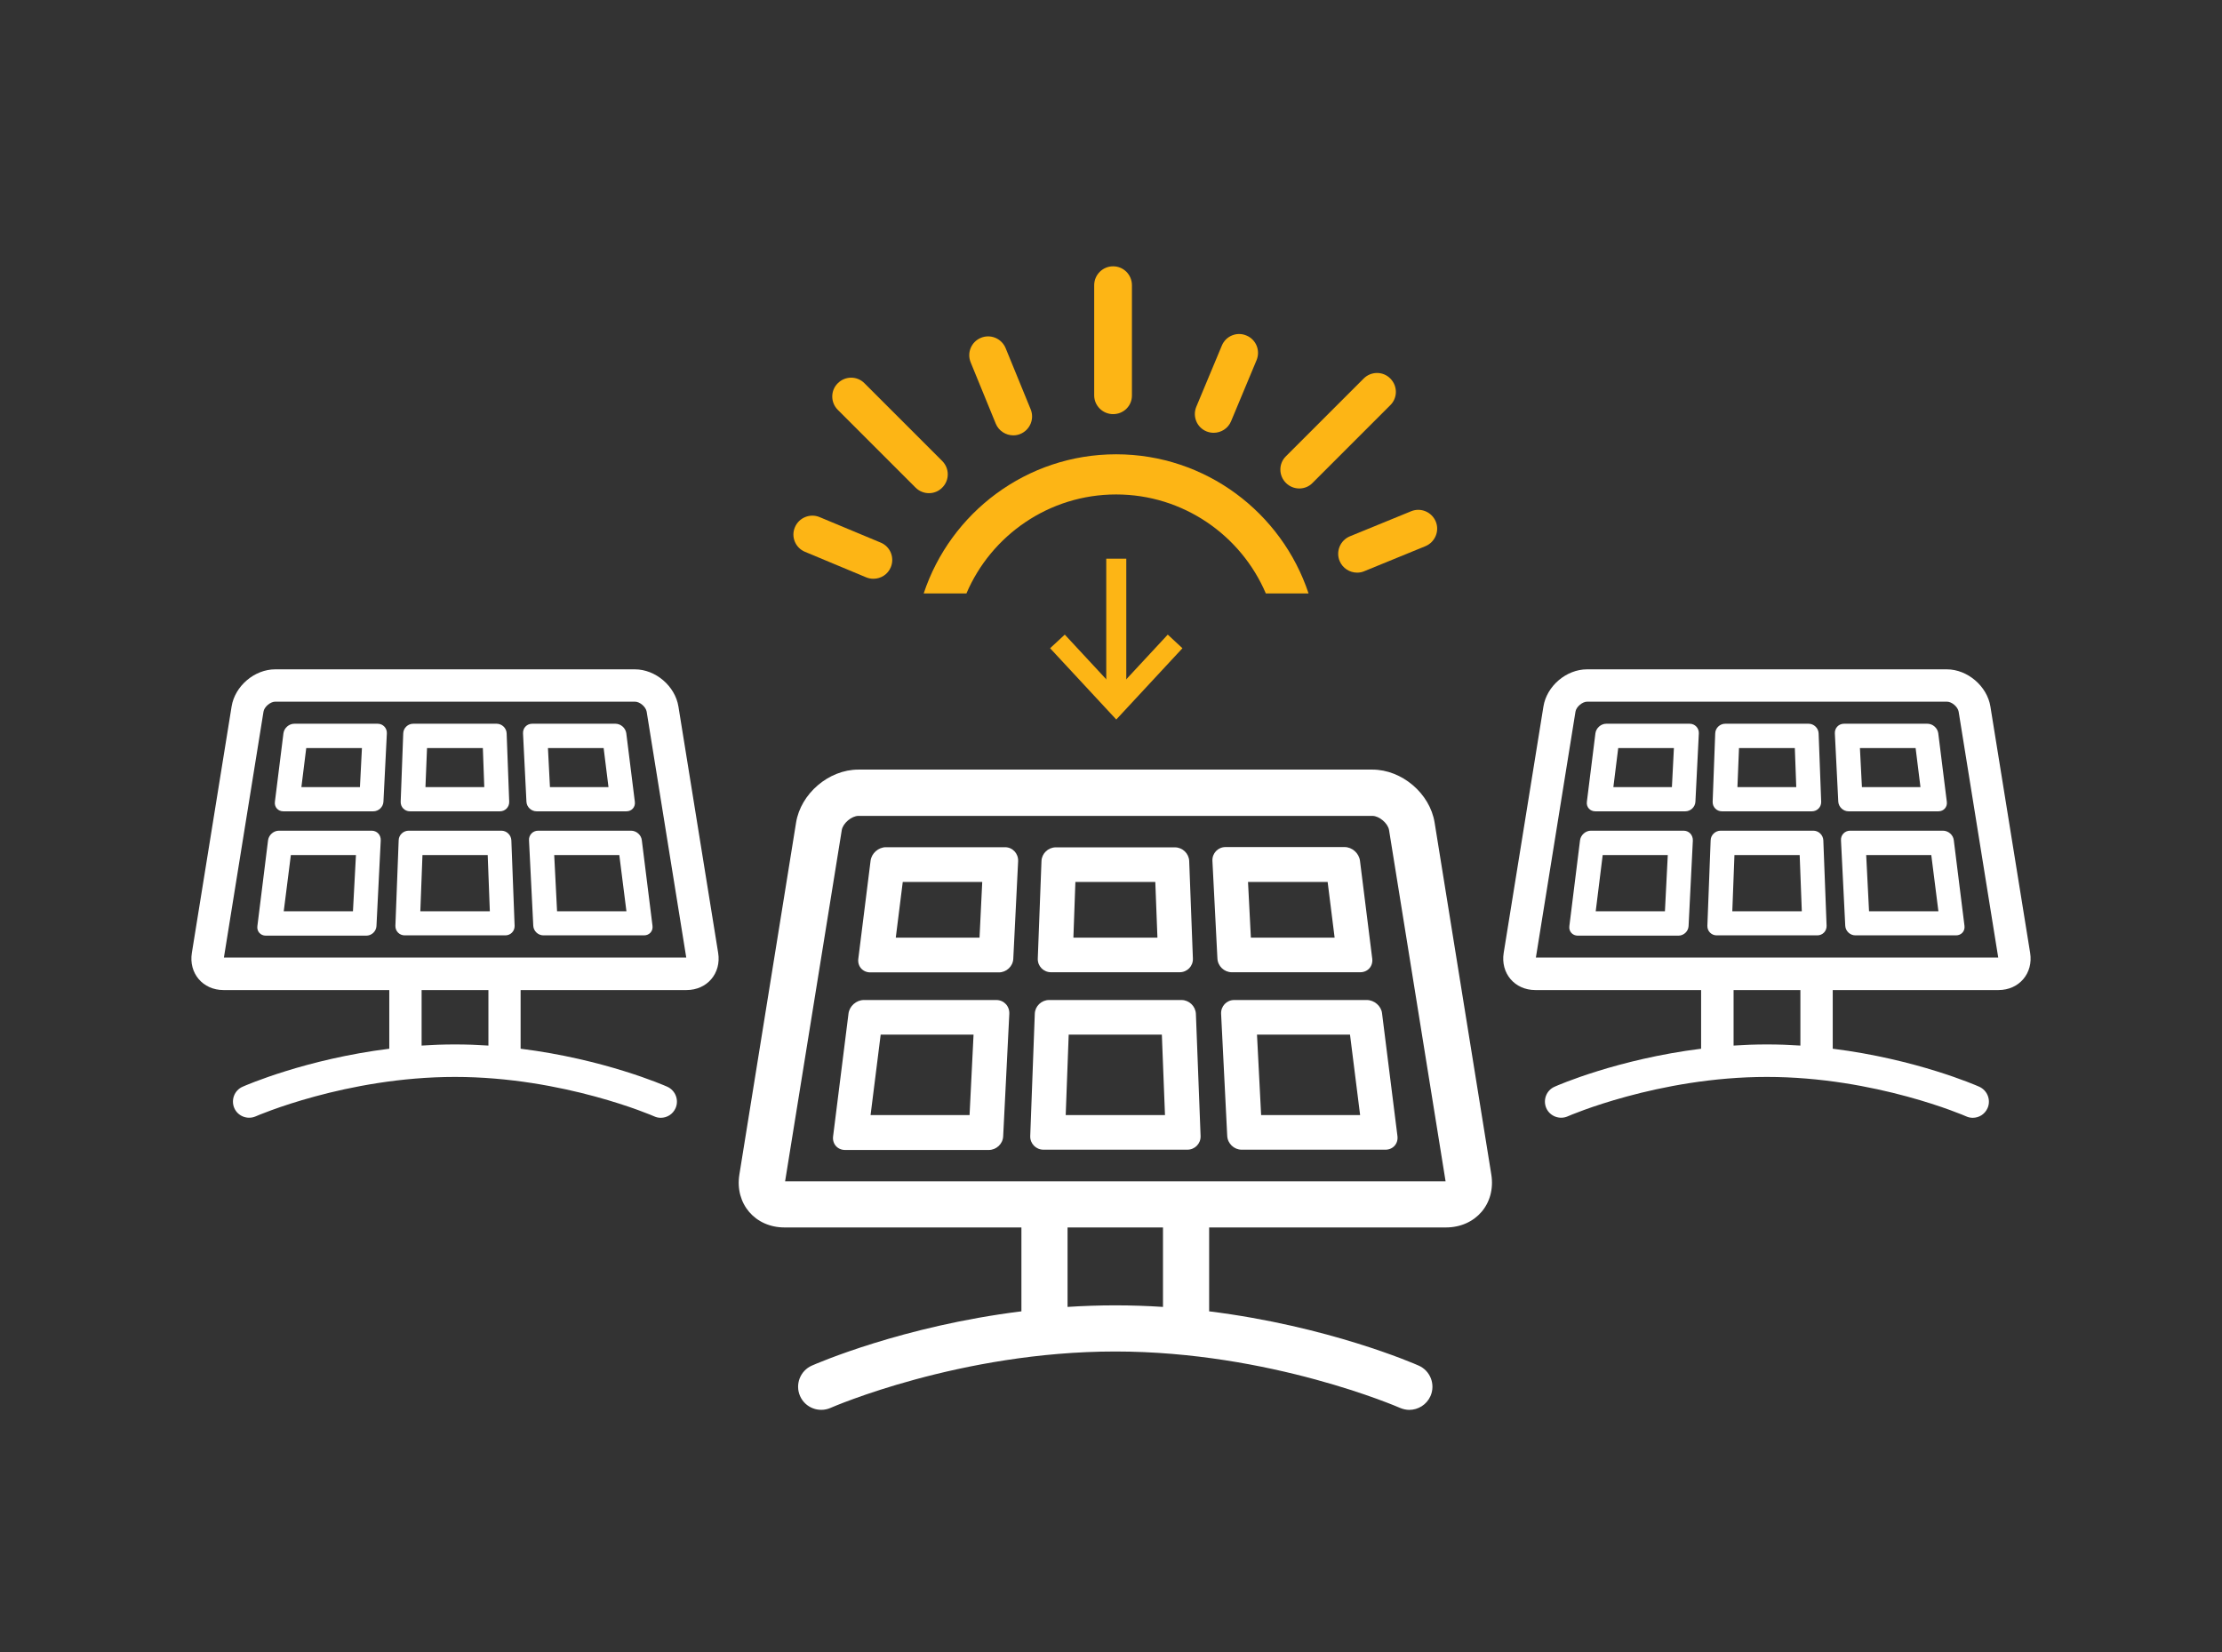 <?xml version="1.0" encoding="utf-8"?>
<!-- Generator: Adobe Illustrator 25.2.3, SVG Export Plug-In . SVG Version: 6.00 Build 0)  -->
<svg version="1.1" id="Layer_1" xmlns="http://www.w3.org/2000/svg" xmlns:xlink="http://www.w3.org/1999/xlink" x="0px" y="0px"
	 viewBox="0 0 156 116" style="enable-background:new 0 0 156 116;" xml:space="preserve">
<rect x="0" y="0" width="156" height="116" fill="#333333" stroke="none"/>
<style type="text/css">
	.st0{clip-path:url(#SVGID_2_);fill:#FDB515;}
	.st1{clip-path:url(#SVGID_2_);fill:#FFFFFF;}
	.st2{fill:none;stroke:#FDB515;stroke-width:1.406;}
</style>
<g>
	<defs>
		<rect id="SVGID_1_" width="156" height="116"/>
	</defs>
	<clipPath id="SVGID_2_">
		<use xlink:href="#SVGID_1_"  style="overflow:visible;"/>
	</clipPath>
	<path class="st0" d="M91.87,41.67C89.99,36,84.65,31.9,78.36,31.9c-6.29,0-11.63,4.1-13.51,9.77h3c1.74-4.08,5.8-6.95,10.51-6.95
		c4.71,0,8.77,2.87,10.51,6.95H91.87z"/>
	<path class="st0" d="M55.81,37.02c0.28-0.67,1.06-0.99,1.73-0.71l4.29,1.79c0.68,0.28,0.99,1.06,0.71,1.73
		c-0.21,0.51-0.7,0.81-1.22,0.81c-0.17,0-0.34-0.03-0.51-0.1l-4.29-1.79C55.84,38.47,55.52,37.69,55.81,37.02"/>
	<path class="st0" d="M95.28,40.21c-0.52,0-1.02-0.31-1.23-0.82c-0.28-0.68,0.05-1.45,0.72-1.73l4.3-1.76
		c0.68-0.28,1.45,0.05,1.73,0.72s-0.05,1.45-0.72,1.73l-4.3,1.76C95.62,40.18,95.45,40.21,95.28,40.21"/>
	<path class="st0" d="M65.22,34.63c-0.34,0-0.68-0.13-0.94-0.39l-5.46-5.46c-0.52-0.52-0.52-1.36,0-1.87c0.52-0.52,1.36-0.52,1.87,0
		l5.46,5.46c0.52,0.52,0.52,1.36,0,1.87C65.9,34.5,65.56,34.63,65.22,34.63"/>
	<path class="st0" d="M91.22,34.3c-0.34,0-0.68-0.13-0.94-0.39c-0.52-0.52-0.52-1.36,0-1.87l5.46-5.46c0.52-0.52,1.36-0.52,1.87,0
		c0.52,0.52,0.52,1.36,0,1.87l-5.46,5.46C91.9,34.17,91.56,34.3,91.22,34.3"/>
	<path class="st0" d="M71.14,30.57c-0.52,0-1.02-0.31-1.23-0.82l-1.76-4.3c-0.28-0.68,0.04-1.45,0.72-1.73
		c0.68-0.28,1.45,0.05,1.73,0.72l1.76,4.3c0.28,0.68-0.05,1.45-0.72,1.73C71.48,30.54,71.31,30.57,71.14,30.57"/>
	<path class="st0" d="M85.21,30.39c-0.17,0-0.34-0.03-0.51-0.1c-0.68-0.28-0.99-1.06-0.71-1.73l1.79-4.29
		c0.28-0.68,1.06-1,1.73-0.71c0.68,0.28,0.99,1.06,0.71,1.73l-1.79,4.29C86.22,30.09,85.72,30.39,85.21,30.39"/>
	<path class="st0" d="M78.15,29.08c-0.73,0-1.33-0.59-1.33-1.32v-7.73c0-0.73,0.59-1.33,1.33-1.33c0.73,0,1.32,0.59,1.32,1.33v7.73
		C79.48,28.49,78.89,29.08,78.15,29.08"/>
	<path class="st1" d="M55.12,82.95l3.98-24.67c0.08-0.47,0.69-0.99,1.17-0.99h36.08c0.48,0,1.09,0.52,1.17,0.99l3.97,24.67H55.12z
		 M74.95,91.77v-5.58h6.7v5.58c-1.09-0.07-2.21-0.11-3.35-0.11S76.04,91.7,74.95,91.77 M104.7,82.47l-3.98-24.71
		c-0.33-2.05-2.3-3.72-4.37-3.72H60.26c-2.07,0-4.04,1.68-4.37,3.72l-3.98,24.71c-0.33,2.05,1.1,3.72,3.17,3.72h16.63v5.89
		c-8.36,1.04-14.39,3.67-14.71,3.81c-0.82,0.36-1.19,1.32-0.83,2.14c0.36,0.82,1.32,1.19,2.14,0.83c0.09-0.04,9.09-3.96,19.99-3.96
		c10.9,0,19.9,3.92,19.99,3.96c0.21,0.09,0.44,0.14,0.65,0.14c0.62,0,1.22-0.36,1.49-0.97c0.36-0.82-0.01-1.78-0.83-2.14
		c-0.31-0.14-6.35-2.77-14.71-3.81v-5.89h16.62C103.6,86.19,105.03,84.52,104.7,82.47"/>
	<path class="st1" d="M68.77,65.84h-5.88l0.49-3.91h5.58L68.77,65.84z M70.56,59.49H62.2c-0.53,0-1.02,0.43-1.08,0.96l-0.86,6.87
		c-0.07,0.53,0.31,0.96,0.84,0.96h9.03c0.53,0,0.99-0.43,1.01-0.96l0.34-6.85C71.5,59.93,71.09,59.49,70.56,59.49"/>
	<path class="st1" d="M75.5,61.93h5.61l0.15,3.91h-5.9L75.5,61.93z M73.79,68.27h9.03c0.53,0,0.95-0.43,0.93-0.96l-0.26-6.85
		c-0.02-0.53-0.47-0.96-1-0.96h-8.37c-0.53,0-0.98,0.43-1,0.96l-0.26,6.85C72.84,67.84,73.26,68.27,73.79,68.27"/>
	<path class="st1" d="M93.21,61.93l0.49,3.91h-5.88l-0.2-3.91H93.21z M86.48,68.27h9.02c0.53,0,0.91-0.43,0.84-0.96l-0.86-6.87
		c-0.07-0.53-0.55-0.96-1.08-0.96h-8.36c-0.53,0-0.94,0.43-0.92,0.96l0.35,6.85C85.49,67.84,85.95,68.27,86.48,68.27"/>
	<path class="st1" d="M68.07,78.3h-6.95l0.71-5.65h6.52L68.07,78.3z M69.95,70.22h-9.3c-0.53,0-1.02,0.43-1.08,0.96l-1.08,8.61
		c-0.07,0.53,0.31,0.96,0.84,0.96h10.09c0.53,0,0.99-0.43,1.01-0.96l0.43-8.59C70.89,70.65,70.48,70.22,69.95,70.22"/>
	<path class="st1" d="M74.82,78.3l0.21-5.65h6.54l0.22,5.65H74.82z M82.95,70.22h-9.3c-0.53,0-0.98,0.43-1,0.96l-0.32,8.59
		c-0.02,0.53,0.4,0.96,0.93,0.96h10.1c0.53,0,0.95-0.43,0.93-0.96l-0.33-8.59C83.93,70.65,83.48,70.22,82.95,70.22"/>
	<path class="st1" d="M88.54,78.3l-0.29-5.65h6.53l0.71,5.65H88.54z M95.96,70.22h-9.31c-0.53,0-0.94,0.43-0.92,0.96l0.43,8.59
		c0.03,0.53,0.48,0.96,1.01,0.96h10.1c0.53,0,0.91-0.43,0.84-0.96l-1.08-8.61C96.98,70.65,96.49,70.22,95.96,70.22"/>
	<path class="st1" d="M15.72,67.24l2.78-17.27c0.05-0.33,0.48-0.7,0.82-0.7h25.26c0.34,0,0.76,0.36,0.82,0.7l2.78,17.27H15.72z
		 M29.6,73.42v-3.9h4.69v3.9c-0.76-0.05-1.55-0.08-2.35-0.08C31.15,73.34,30.36,73.37,29.6,73.42 M50.42,66.91l-2.79-17.3
		C47.4,48.18,46.03,47,44.57,47H19.32c-1.45,0-2.83,1.17-3.06,2.61l-2.79,17.3c-0.23,1.43,0.77,2.61,2.22,2.61h11.64v4.12
		c-5.85,0.73-10.08,2.57-10.3,2.67c-0.57,0.25-0.83,0.92-0.58,1.5c0.25,0.57,0.92,0.83,1.5,0.58c0.06-0.03,6.36-2.77,13.99-2.77
		c7.63,0,13.93,2.74,13.99,2.77c0.15,0.07,0.31,0.1,0.46,0.1c0.44,0,0.85-0.25,1.04-0.68c0.25-0.57-0.01-1.24-0.58-1.5
		c-0.22-0.1-4.44-1.94-10.3-2.67v-4.12H48.2C49.65,69.52,50.65,68.34,50.42,66.91"/>
	<path class="st1" d="M25.27,55.27h-4.11l0.34-2.74h3.91L25.27,55.27z M26.52,50.82h-5.86c-0.37,0-0.71,0.3-0.76,0.67l-0.6,4.81
		c-0.05,0.37,0.22,0.67,0.59,0.67h6.32c0.37,0,0.69-0.3,0.71-0.67l0.24-4.8C27.18,51.13,26.89,50.82,26.52,50.82"/>
	<path class="st1" d="M29.98,52.53h3.92l0.1,2.74h-4.13L29.98,52.53z M28.78,56.97h6.32c0.37,0,0.66-0.3,0.65-0.67l-0.18-4.8
		c-0.01-0.37-0.33-0.68-0.7-0.68h-5.86c-0.37,0-0.69,0.3-0.7,0.68l-0.18,4.8C28.12,56.67,28.41,56.97,28.78,56.97"/>
	<path class="st1" d="M42.38,52.53l0.34,2.74h-4.11l-0.14-2.74H42.38z M37.67,56.97h6.31c0.37,0,0.64-0.3,0.59-0.67l-0.6-4.81
		c-0.05-0.37-0.39-0.67-0.76-0.67h-5.85c-0.37,0-0.66,0.3-0.64,0.68l0.24,4.8C36.98,56.67,37.3,56.97,37.67,56.97"/>
	<path class="st1" d="M24.78,63.99h-4.86l0.5-3.95h4.57L24.78,63.99z M26.09,58.33h-6.51c-0.37,0-0.71,0.3-0.76,0.67l-0.75,6.03
		c-0.05,0.37,0.22,0.67,0.59,0.67h7.06c0.37,0,0.69-0.3,0.71-0.67l0.3-6.01C26.75,58.63,26.47,58.33,26.09,58.33"/>
	<path class="st1" d="M29.51,63.99l0.15-3.95h4.58l0.15,3.95H29.51z M35.2,58.33h-6.51c-0.37,0-0.69,0.3-0.7,0.67l-0.23,6.01
		c-0.01,0.37,0.28,0.67,0.65,0.67h7.07c0.37,0,0.66-0.3,0.65-0.67L35.9,59C35.88,58.63,35.57,58.33,35.2,58.33"/>
	<path class="st1" d="M39.11,63.99l-0.2-3.95h4.57l0.5,3.95H39.11z M44.3,58.33h-6.52c-0.37,0-0.66,0.3-0.64,0.67l0.3,6.01
		c0.02,0.37,0.34,0.67,0.71,0.67h7.07c0.37,0,0.64-0.3,0.59-0.67L45.06,59C45.02,58.63,44.68,58.33,44.3,58.33"/>
	<path class="st1" d="M107.83,67.24l2.78-17.27c0.05-0.33,0.48-0.7,0.82-0.7h25.26c0.34,0,0.76,0.36,0.82,0.7l2.78,17.27H107.83z
		 M121.71,73.42v-3.9h4.69v3.9c-0.76-0.05-1.55-0.08-2.35-0.08C123.26,73.34,122.47,73.37,121.71,73.42 M142.53,66.91l-2.79-17.3
		c-0.23-1.43-1.61-2.61-3.06-2.61h-25.26c-1.45,0-2.83,1.17-3.06,2.61l-2.79,17.3c-0.23,1.43,0.77,2.61,2.22,2.61h11.64v4.12
		c-5.85,0.73-10.08,2.57-10.29,2.67c-0.57,0.25-0.83,0.92-0.58,1.5c0.25,0.57,0.93,0.83,1.5,0.58c0.06-0.03,6.36-2.77,13.99-2.77
		c7.63,0,13.93,2.74,13.99,2.77c0.15,0.07,0.31,0.1,0.46,0.1c0.44,0,0.85-0.25,1.04-0.68c0.25-0.57-0.01-1.24-0.58-1.5
		c-0.22-0.1-4.44-1.94-10.29-2.67v-4.12h11.64C141.76,69.52,142.76,68.34,142.53,66.91"/>
	<path class="st1" d="M117.38,55.27h-4.11l0.34-2.74h3.91L117.38,55.27z M118.63,50.82h-5.86c-0.37,0-0.71,0.3-0.76,0.67l-0.6,4.81
		c-0.05,0.37,0.22,0.67,0.59,0.67h6.32c0.37,0,0.69-0.3,0.71-0.67l0.24-4.8C119.29,51.13,119,50.82,118.63,50.82"/>
	<path class="st1" d="M122.09,52.53h3.92l0.1,2.74h-4.13L122.09,52.53z M120.89,56.97h6.32c0.37,0,0.66-0.3,0.65-0.67l-0.18-4.8
		c-0.01-0.37-0.33-0.68-0.7-0.68h-5.86c-0.37,0-0.69,0.3-0.7,0.68l-0.18,4.8C120.23,56.67,120.52,56.97,120.89,56.97"/>
	<path class="st1" d="M134.49,52.53l0.34,2.74h-4.11l-0.14-2.74H134.49z M129.78,56.97h6.31c0.37,0,0.64-0.3,0.59-0.67l-0.6-4.81
		c-0.05-0.37-0.39-0.67-0.76-0.67h-5.86c-0.37,0-0.66,0.3-0.64,0.68l0.24,4.8C129.09,56.67,129.41,56.97,129.78,56.97"/>
	<path class="st1" d="M116.89,63.99h-4.86l0.49-3.95h4.57L116.89,63.99z M118.2,58.33h-6.51c-0.37,0-0.71,0.3-0.76,0.67l-0.75,6.03
		c-0.05,0.37,0.22,0.67,0.59,0.67h7.07c0.37,0,0.69-0.3,0.71-0.67l0.3-6.01C118.86,58.63,118.58,58.33,118.2,58.33"/>
	<path class="st1" d="M121.62,63.99l0.15-3.95h4.58l0.15,3.95H121.62z M127.31,58.33h-6.51c-0.37,0-0.69,0.3-0.7,0.67l-0.23,6.01
		c-0.01,0.37,0.28,0.67,0.65,0.67h7.07c0.37,0,0.66-0.3,0.65-0.67L128.01,59C127.99,58.63,127.68,58.33,127.31,58.33"/>
	<path class="st1" d="M131.22,63.99l-0.2-3.95h4.57l0.5,3.95H131.22z M136.41,58.33h-6.52c-0.37,0-0.66,0.3-0.64,0.67l0.3,6.01
		c0.02,0.37,0.34,0.67,0.71,0.67h7.07c0.37,0,0.64-0.3,0.59-0.67L137.17,59C137.13,58.63,136.79,58.33,136.41,58.33"/>
</g>
<line class="st2" x1="78.37" y1="39.23" x2="78.37" y2="49.49"/>
<polyline class="st2" points="82.5,45.04 78.37,49.49 74.24,45.04 "/>
</svg>
